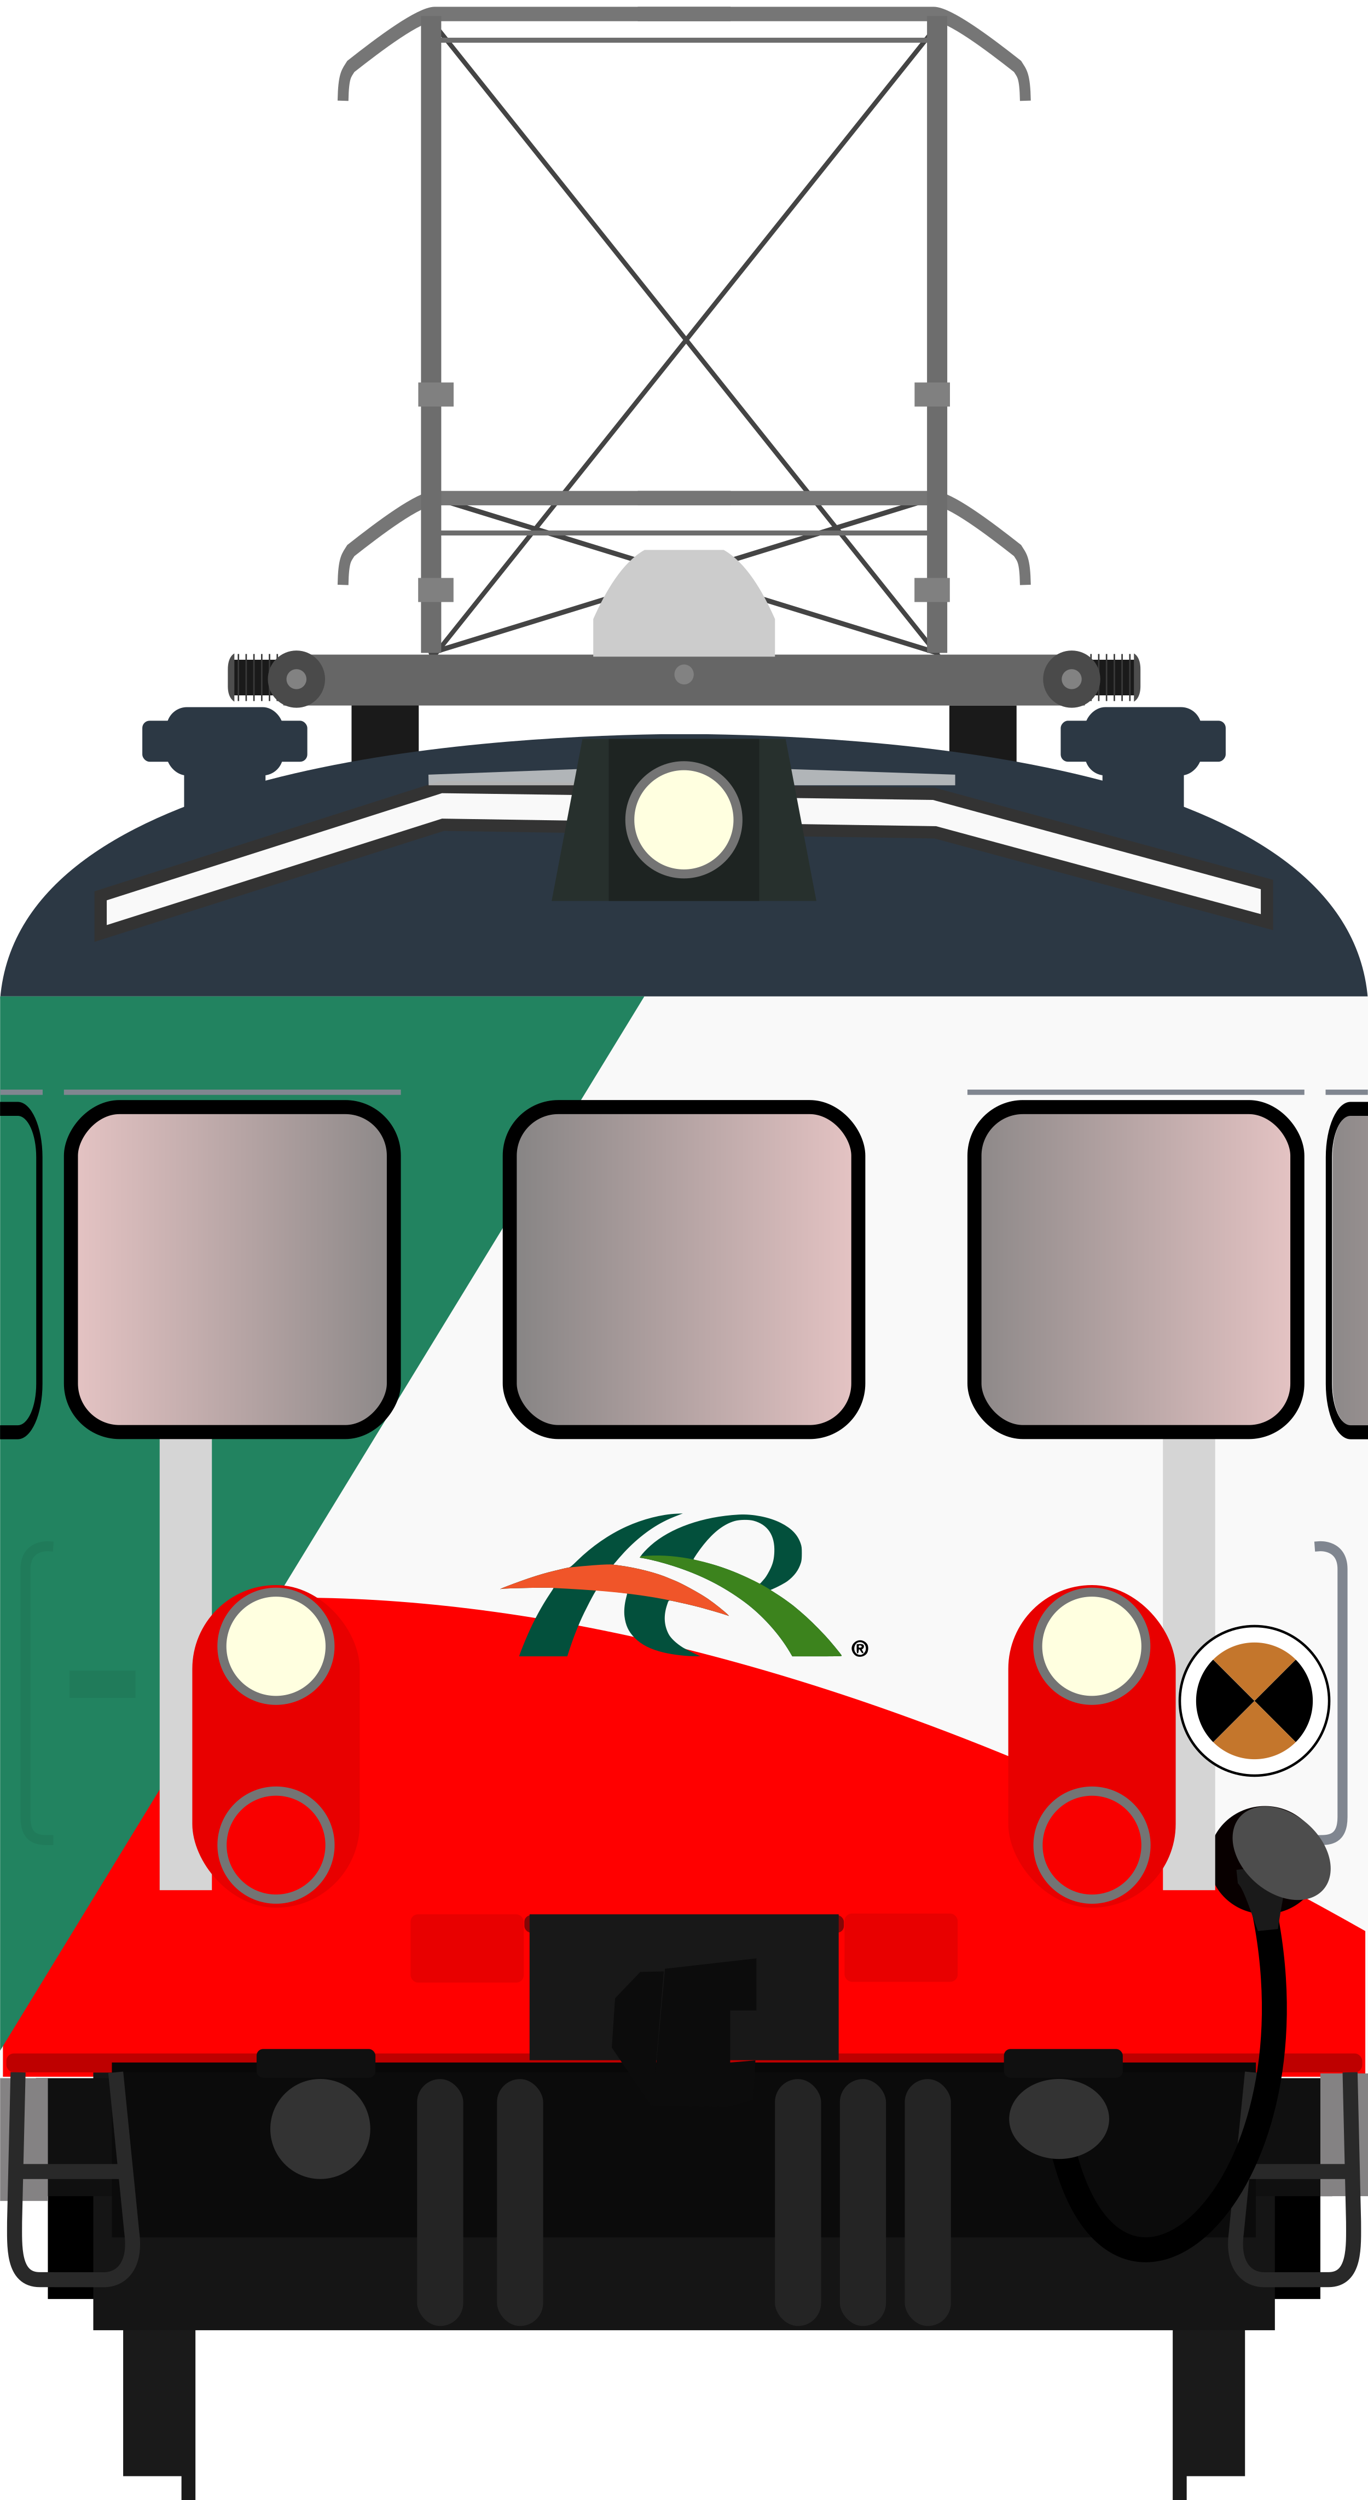 <?xml version="1.0" encoding="utf-8" standalone="no"?>
<!DOCTYPE svg PUBLIC "-//W3C//DTD SVG 1.1//EN" "http://www.w3.org/Graphics/SVG/1.1/DTD/svg11.dtd">
<svg version="1.1" width="273.74" height="500" xml:space="preserve" xmlns="http://www.w3.org/2000/svg" xmlns:xlink="http://www.w3.org/1999/xlink">
<defs>
<filter id="filter1157-6" x="-.004" y="-.263" width="1.007" height="1.525" color-interpolation-filters="sRGB"><feGaussianBlur stdDeviation="0.109"/></filter>
<linearGradient id="linearGradient901" x1="97.02" x2="97.02" y1="74.532" y2="93.24" gradientTransform="matrix(4.643 0 0 4.643 -314.59 -130.22)" gradientUnits="userSpaceOnUse"><stop stop-color="#ffd5d5" offset="0"/><stop stop-color="#808080" offset="1"/></linearGradient>
<filter id="filter4972-8-1-7" x="-2.353" y="-.3" width="5.706" height="1.6" color-interpolation-filters="sRGB"><feGaussianBlur stdDeviation="4.081"/></filter>
<filter id="filter5531" x="-.107" y="-.849" width="1.213" height="2.714" color-interpolation-filters="sRGB"><feGaussianBlur stdDeviation="2.122"/></filter>
<filter id="filter5711" x="-.11" y="-2.893" width="1.219" height="6.787" color-interpolation-filters="sRGB"><feGaussianBlur stdDeviation="1.037"/></filter>
<filter id="filter4972-8-1-7-2" x="-2.353" y="-.3" width="5.706" height="1.6" color-interpolation-filters="sRGB"><feGaussianBlur stdDeviation="4.081"/></filter>
<filter id="filter4041" x="-.031" y="-.497" width="1.061" height="1.994" color-interpolation-filters="sRGB"><feGaussianBlur stdDeviation="0.863"/></filter>
<linearGradient id="linearGradient32241" x1="92.848" x2="10.764" y1="251" y2="251" gradientTransform="matrix(1.123 0 0 1.123 86.082 -28.076)" gradientUnits="userSpaceOnUse" xlink:href="#linearGradient901"/>
<linearGradient id="linearGradient18410" x1="92.848" x2="10.764" y1="251" y2="251" gradientTransform="matrix(1.123 0 0 1.123 173.94 -28.076)" gradientUnits="userSpaceOnUse" xlink:href="#linearGradient901"/>
<linearGradient id="linearGradient28833" x1="92.848" x2="10.764" y1="251" y2="251" gradientTransform="matrix(1.118,0,0,1.118,245.6,-26.521)" gradientUnits="userSpaceOnUse" xlink:href="#linearGradient901"/>
<linearGradient id="linearGradient29146" x1="92.848" x2="10.764" y1="251" y2="251" gradientTransform="matrix(1.123 0 0 1.123 -99.855 -26.926)" gradientUnits="userSpaceOnUse" xlink:href="#linearGradient901"/>
</defs>
<g stroke-width="3.788">
<rect x="9.577" y="410.66" width="254.63" height="49.101"/>
<rect x="189.97" y="141.07" width="13.446" height="13.575" fill="#1a1a1a"/>
<rect x="70.346" y="139.52" width="13.446" height="13.575" fill="#1a1a1a"/>
</g>
<path d="m132.19 146.83c-37.172 0.62-128.42 6.17-132.16 52.948 0 0 273.74-4.7e-4 273.69 0-3.742-46.776-95.018-52.328-132.17-52.948z" fill="#2c3844" stroke-width="3.78"/>
<path transform="matrix(4.642 0 0 4.642 -313.01 -129.7)" d="m71.767 66.533 14.676-4.686 21.239 0.292 14.362 3.907v1.622l-14.296-3.869-21.225-0.326-14.756 4.682z" fill="#f9f9f9" filter="url(#filter5531)" stroke="#333" stroke-linecap="round" stroke-width=".529" style="paint-order:fill markers stroke"/>
<path transform="matrix(4.642 0 0 4.642 -313.01 -129.7)" d="m85.898 61.314 10.723-0.401 11.984 0.401v0.459h-22.697z" fill="#e6e6e6" fill-opacity=".715" filter="url(#filter5711)" style="paint-order:fill markers stroke"/>
<rect x=".026" y="199.26" width="273.74" height="216.71" ry="0" fill="#f9f9f9" stroke-width="3.78" style="paint-order:fill markers stroke"/>
<path d="m0.59 328.17s96.441-41.77 272.61 58.01v29.133h-272.61z" fill="#f00" stroke-width="1.196" style="paint-order:fill markers stroke"/>
<g fill="#e80000" stroke-width="3.78">
<rect x="82.158" y="382.83" width="22.644" height="13.649" ry="1.473" style="paint-order:fill markers stroke"/>
<rect x="168.99" y="382.68" width="22.644" height="13.649" ry="1.473" style="paint-order:fill markers stroke"/>
</g>
<g fill="#1a1a1a">
<rect x="24.646" y="416.6" width="13.436" height="78.593" stroke-width="1.491"/>
<rect x="36.313" y="424.99" width="2.796" height="75.006" stroke-width="2.073"/>
<rect transform="scale(-1,1)" x="-249.13" y="416.6" width="13.436" height="78.593" stroke-width="1.491"/>
<rect transform="scale(-1,1)" x="-237.46" y="425" width="2.796" height="75.006" stroke-width="2.073"/>
</g>
<rect x="18.667" y="414.47" width="236.44" height="51.538" ry="0" fill="#151515" stroke-width="4.1" style="paint-order:fill markers stroke"/>
<rect x="7.185" y="415.6" width="259.4" height="23.605" fill="#101010" stroke-linecap="square" stroke-width="2"/>
<rect transform="matrix(3.377 0 0 8.396 -188.57 -684.05)" x="62.469" y="130.6" width="67.787" height="4.165" fill="#0b0b0b" filter="url(#filter4041)" stroke-linecap="square" stroke-width=".529" style="mix-blend-mode:normal"/>
<ellipse cx="253.13" cy="371.98" rx="11.228" ry="10.802" fill="#080000" stroke-width="3.582" style="paint-order:fill markers stroke"/>
<rect x="104.93" y="383.02" width="63.932" height="3.479" ry="1.305" fill="#850606" stroke-width="3.78" style="paint-order:fill markers stroke"/>
<rect transform="matrix(3.78 0 0 3.78 -227.33 -63.386)" x="60.477" y="125.41" width="71.777" height=".997" ry=".39" fill-opacity=".256" filter="url(#filter1157-6)" style="paint-order:fill markers stroke"/>
<g stroke-width="3.78">
<rect x="105.97" y="382.83" width="61.853" height="29.172" ry="0" fill="#181818" style="paint-order:fill markers stroke"/>
<path d="m133.06 393.72-2.522 27.418 15.025 0.22 5.155-1.426 0.439-7.896-5.045 0.439v-10.419h5.264v-10.419z" fill="#0c0c0c"/>
<path d="m132.84 394.24-4.716 0.11-5.045 5.264-0.658 9.87 8.116 11.954z" fill="#0c0c0c"/>
</g>
<rect x="264.21" y="414.65" width="9.556" height="24.55" fill="#848283" stroke-width="3.788"/>
<rect x=".026" y="415.6" width="9.556" height="24.55" fill="#848283" stroke-width="3.788"/>
<g fill="none" stroke="#292929" stroke-width="3">
<path d="m250.61 414.43-3.217 32.077c-0.897 6.626 2.133 9.42 5.638 9.402l12.759-0.015c5.504 0.03 5.059-6.791 5.059-11.606l-0.699-29.859"/>
<path d="m248.76 434.27h21.299"/>
<path d="m23.157 414.43 3.217 32.077c0.897 6.626-2.133 9.42-5.638 9.402l-12.759-0.015c-5.504 0.03-5.059-6.791-5.059-11.606l0.699-29.859"/>
<path d="m25.009 434.27h-21.299"/>
</g>
<path d="m0.026 410.1 128.91-210.84h-128.91z" fill="#228360" stop-color="#000"/>
<rect transform="matrix(-2.511 0 0 4.683 347.99 -170.3)" x="121.7" y="84.442" width="4.163" height="32.642" ry="0" fill="#d5d5d5" filter="url(#filter4972-8-1-7)" style="paint-order:fill markers stroke"/>
<rect transform="matrix(-2.511 0 0 4.683 548.75 -170.3)" x="121.7" y="84.442" width="4.163" height="32.642" ry="0" fill="#d5d5d5" filter="url(#filter4972-8-1-7-2)" style="paint-order:fill markers stroke"/>
<g fill="none">
<path d="m87.005 99.586 100.52 30.985" stop-color="#000" stroke="#444" stroke-linecap="square" stroke-linejoin="bevel"/>
<path d="m186.74 99.586-100.47 30.985" stop-color="#000" stroke="#444" stroke-linecap="square" stroke-linejoin="bevel"/>
<g transform="matrix(.754 0 0 1.002 33.71 -.114)">
<path d="m69.22 3.753 137.37 129.4" stroke="#444" stroke-width="1.08px"/>
<path d="m205.55 3.753-137.37 129.4" stroke="#444" stroke-width="1.08px"/>
<g stroke="#767676" stroke-width="2.877">
<g transform="translate(7.188)" stroke-width="2.877">
<path d="m142 2.905h-78.478c-4.172 0-14.619 5.907-22.305 10.46-1.132 1.391-1.955 1.662-2.083 6.86"/>
<path d="m117.36 2.905h78.478c4.172 0 14.619 5.907 22.305 10.46 1.132 1.391 1.955 1.662 2.083 6.86"/>
</g>
</g>
<g transform="translate(-3.0101e-8 96.628)" stroke="#767676" stroke-width="2.877">
<g transform="translate(7.188)" stroke-width="2.877">
<path d="m142 2.905h-78.478c-4.172 0-14.619 5.907-22.305 10.46-1.132 1.391-1.955 1.662-2.083 6.86"/>
<path d="m117.36 2.905h78.478c4.172 0 14.619 5.907 22.305 10.46 1.132 1.391 1.955 1.662 2.083 6.86"/>
</g>
</g>
</g>
</g>
<rect x="84.244" y="3.201" width="4.05" height="127.37" fill="#6d6d6d" stroke-width="2.012"/>
<rect x="185.5" y="3.201" width="4.05" height="127.37" fill="#6d6d6d" stroke-width="2.012"/>
<rect x="56.69" y="130.91" width="160.4" height="10.182" fill="#666"/>
<rect transform="matrix(0,-1,-1,0,0,0)" x="-139.06" y="-227.58" width="7.124" height="11.225" fill="#1a1a1a" stroke-width="1.268"/>
<rect transform="matrix(0,-1,-1,0,0,0)" x="-139.08" y="-217.57" width="7.165" height="1.362" fill="#909090" stroke-width=".472"/>
<path d="m228.21 137.33v-3.421c0.025-2.677-1.309-3.227-1.309-3.227v9.63s1.284-0.564 1.309-2.981z" fill="#4d4d4d" stroke-width=".506"/>
<g fill="#3a3a3a" stroke-width=".582">
<rect transform="matrix(0,-1,-1,0,0,0)" x="-140.2" y="-226.24" width="9.412" height=".296"/>
<rect transform="matrix(0,-1,-1,0,0,0)" x="-140.2" y="-224.68" width="9.412" height=".296"/>
<rect transform="matrix(0,-1,-1,0,0,0)" x="-140.2" y="-223.13" width="9.412" height=".296"/>
<rect transform="matrix(0,-1,-1,0,0,0)" x="-140.2" y="-221.57" width="9.412" height=".296"/>
<rect transform="matrix(0,-1,-1,0,0,0)" x="-140.2" y="-220.01" width="9.412" height=".296"/>
<rect transform="matrix(0,-1,-1,0,0,0)" x="-140.2" y="-218.46" width="9.412" height=".296"/>
</g>
<rect transform="rotate(-90)" x="-139.06" y="46.213" width="7.124" height="11.225" fill="#1a1a1a" stroke-width="1.268"/>
<rect transform="rotate(-90)" x="-139.08" y="56.225" width="7.165" height="1.362" fill="#909090" stroke-width=".472"/>
<path d="m45.59 137.33v-3.421c-0.025-2.677 1.309-3.227 1.309-3.227v9.63s-1.284-0.564-1.309-2.981z" fill="#4d4d4d" stroke-width=".506"/>
<g fill="#3a3a3a" stroke-width=".582">
<rect transform="rotate(-90)" x="-140.2" y="47.56" width="9.412" height=".296"/>
<rect transform="rotate(-90)" x="-140.2" y="49.115" width="9.412" height=".296"/>
<rect transform="rotate(-90)" x="-140.2" y="50.67" width="9.412" height=".296"/>
<rect transform="rotate(-90)" x="-140.2" y="52.23" width="9.412" height=".296"/>
<rect transform="rotate(-90)" x="-140.2" y="53.784" width="9.412" height=".296"/>
<rect transform="rotate(-90)" x="-140.2" y="55.339" width="9.412" height=".296"/>
</g>
<path d="m128.97 109.98c-4.431 2.501-7.759 8.183-10.256 13.82v7.519h36.363v-7.519c-2.497-5.637-5.825-11.319-10.256-13.82z" fill="#ccc"/>
<circle cx="59.324" cy="135.82" r="5.723" fill="#4a4a4a"/>
<circle cx="59.324" cy="135.82" r="1.996" fill="#828282"/>
<circle cx="214.45" cy="135.82" r="5.723" fill="#4a4a4a"/>
<circle cx="214.45" cy="135.82" r="1.996" fill="#828282"/>
<ellipse cx="136.89" cy="134.88" rx="1.933" ry="1.993" fill="#828282"/>
<g fill="#808080">
<rect x="83.697" y="76.488" width="7.075" height="4.817"/>
<rect x="183.01" y="76.488" width="7.075" height="4.817"/>
<g transform="translate(-2.131)">
<rect x="85.806" y="115.58" width="7.075" height="4.817"/>
<rect x="185.12" y="115.58" width="7.075" height="4.817"/>
</g>
</g>
<g fill="#242424" stroke-width=".998">
<rect x="168.06" y="415.78" width="9.228" height="49.383" ry="4.614"/>
<rect x="181.05" y="415.78" width="9.228" height="49.383" ry="4.614"/>
<rect x="155.07" y="415.78" width="9.228" height="49.383" ry="4.614"/>
<rect x="83.463" y="415.78" width="9.228" height="49.383" ry="4.614"/>
<rect x="99.454" y="415.78" width="9.228" height="49.383" ry="4.614"/>
</g>
<rect x="38.479" y="316.99" width="33.501" height="64.521" ry="16.751" fill="#e80000" stroke-width="3.78" style="paint-order:fill markers stroke"/>
<circle transform="matrix(.707 .707 -.707 .707 0 0)" cx="271.89" cy="193.78" r="10.824" fill="#ffffe0" stroke="#747474" stroke-width="1.799"/>
<circle transform="rotate(45)" cx="299.97" cy="221.86" r="10.802" fill="#f00" fill-opacity=".722" stroke="#747474" stroke-width="1.844"/>
<rect x="201.76" y="316.99" width="33.501" height="64.521" ry="16.751" fill="#e80000" stroke-width="3.78" style="paint-order:fill markers stroke"/>
<path d="m253.13 382.79c11.074 56.419-30.044 91.781-40.557 46.43" fill="none" stroke="#000" stroke-linecap="square" stroke-width="5"/>
<path d="m251.73 386.17 3.987-0.409s1.199-8.546 2.131-10.166l-0.278-2.706-10.157 1.042 0.279 2.715c1.252 1.041 3.054 7.124 4.03 9.534z" fill="#1a1a1a" stroke-width=".806"/>
<g transform="translate(-.614)" fill="#2c3844" stroke-width="4.004">
<g transform="translate(-8 1.304)">
<rect x="41.937" y="140.11" width="23.333" height="13.671" ry="4.101" style="paint-order:fill markers stroke"/>
<rect x="37.092" y="142.83" width="33.018" height="8.202" ry="1.453" style="paint-order:fill markers stroke"/>
<path d="m45.456 148.31h16.289l-6e-6 7.721-16.289 4.291z" style="paint-order:fill markers stroke"/>
</g>
<rect transform="scale(-1,1)" x="-241.03" y="141.41" width="23.333" height="13.671" ry="4.101" style="paint-order:fill markers stroke"/>
<rect transform="scale(-1,1)" x="-245.88" y="144.13" width="33.018" height="8.202" ry="1.453" style="paint-order:fill markers stroke"/>
<path d="m237.51 149.62h-16.289l1e-5 7.721 16.289 4.291z" style="paint-order:fill markers stroke"/>
</g>
<g transform="translate(-.771)">
<path d="m264.84 309.22s4.572-0.344 4.572 4.572v49.601c-3e-3 4.47-2.581 4.595-4.572 4.595" fill="none" stop-color="#000" stroke="#808690" stroke-linecap="square" stroke-linejoin="bevel" stroke-width="2"/>
<rect x="247.41" y="334.1" width="13.179" height="5.448" fill="#e80000" stop-color="#000"/>
</g>
<g transform="matrix(.819 0 0 .819 99.018 187.05)">
<circle cx="185.6" cy="186.93" r="18.251" fill="#fff" stop-color="#000" stroke="#000" stroke-linecap="square" stroke-linejoin="bevel" stroke-width=".61"/>
<g transform="rotate(-45,231.04,264.77)">
<path d="m268.2 177.59a14.255 14.255 0 0 1-14.255 14.255v-14.255z" stop-color="#000"/>
<path transform="rotate(90)" d="m191.85-253.95a14.255 14.255 0 0 1-14.255 14.255v-14.255z" fill="#c4762c" stop-color="#000"/>
<path transform="scale(-1)" d="m-239.69-177.59a14.255 14.255 0 0 1-14.255 14.255v-14.255z" stop-color="#000"/>
<path transform="rotate(-90)" d="m-163.34 253.95a14.255 14.255 0 0 1-14.255 14.255v-14.255z" fill="#c4762c" stop-color="#000"/>
</g>
</g>
<ellipse transform="matrix(.174 -.985 .912 .41 0 0)" cx="-240.14" cy="327.02" rx="8.398" ry="10.638" fill="#4d4d4d" stroke-width="3.78" style="paint-order:fill markers stroke"/>
<g transform="matrix(3.78 0 0 3.78 -.676 112.92)" fill="#333">
<ellipse cx="56.248" cy="82.233" rx="2.646" ry="2.117" stroke-width=".308"/>
<circle cx="17.135" cy="82.762" r="2.646" stroke-width=".344"/>
</g>
<rect x="51.344" y="409.77" width="23.782" height="5.74" ry="1.305" fill="#101010" stroke-width="3.78" style="paint-order:fill markers stroke"/>
<rect x="200.89" y="409.77" width="23.782" height="5.74" ry="1.305" fill="#101010" stroke-width="3.78" style="paint-order:fill markers stroke"/>
<g transform="translate(-.771)">
<g transform="translate(-381.1 9.142)">
<path d="m391.54 300.08s-4.572-0.344-4.572 4.572v49.601c3e-3 4.47 2.581 4.595 4.572 4.595" fill="none" stop-color="#000" stroke="#207b5a" stroke-linecap="square" stroke-linejoin="bevel" stroke-width="2"/>
<rect transform="scale(-1,1)" x="-408.97" y="324.96" width="13.179" height="5.448" fill="#207b5a" stop-color="#000"/>
</g>
</g>
<g fill="none" stroke-linecap="square" stroke-linejoin="bevel">
<g stroke="#6d6d6d">
<path d="m87.202 8.038h99.336" stop-color="#000"/>
<path d="m87.202 106.59h99.336" stop-color="#000"/>
</g>
</g>
<circle transform="matrix(.707 .707 -.707 .707 0 0)" cx="387.34" cy="78.327" r="10.824" fill="#ffffe0" stroke="#747474" stroke-width="1.799"/>
<circle transform="rotate(45)" cx="415.43" cy="106.41" r="10.802" fill="#f00" fill-opacity=".722" stroke="#747474" stroke-width="1.844"/>
<path d="m116.55 147.77h40.648l6.16 32.401h-52.967z" fill="#27302d" stroke-linejoin="round" stroke-width="3.08" style="paint-order:fill markers stroke"/>
<rect x="121.81" y="147.77" width="30.114" height="32.401" fill="#1e2422" style="paint-order:fill markers stroke"/>
<circle transform="matrix(.707 .707 -.707 .707 0 0)" cx="212.73" cy="19.164" r="10.824" fill="#ffffe0" stroke="#747474" stroke-width="1.799"/>
<rect x="102" y="221.4" width="69.749" height="64.989" ry="9.731" fill="url(#linearGradient32241)" stroke="#000" stroke-linejoin="round" stroke-width="2.809" style="paint-order:fill markers stroke"/>
<rect x="194.99" y="221.4" width="64.614" height="64.989" ry="9.731" fill="url(#linearGradient18410)" stroke="#000" stroke-linejoin="round" stroke-width="2.808" style="paint-order:fill markers stroke"/>
<g transform="translate(.113)">
<path d="m273.63 221.73v64.67c-5.364 0-7.083-4.319-7.083-9.683v-45.303c0-5.364 1.719-9.683 7.083-9.683z" fill="url(#linearGradient28833)" stroke-width="1.118" style="paint-order:fill markers stroke"/>
<g transform="matrix(1.118,0,0,1.118,-63.366,-25.973)">
<path d="m298.31 220.33c-2.451 0-4.442 4.441-4.442 9.91v40.527c0 5.47 1.991 9.912 4.442 9.912h3.147v-2.5h-3.147c-1.85 0-3.322-3.284-3.322-7.412v-40.527c0-4.128 1.472-7.41 3.322-7.41h3.147v-2.5z" color="#000" stroke-linejoin="round" stroke-width=".669" style="-inkscape-stroke:none;paint-order:fill markers stroke"/>
</g>
</g>
<g fill="none" stroke="#808690" stroke-width="1.054px">
<path d="m261.01 218.43h-67.423"/>
<path d="m273.71 218.43h-8.454"/>
</g>
<g transform="translate(0,-1.15)">
<rect transform="scale(-1,1)" x="-78.807" y="222.55" width="64.614" height="64.989" ry="9.731" fill="url(#linearGradient29146)" stroke="#000" stroke-linejoin="round" stroke-width="2.808" style="paint-order:fill markers stroke"/>
<g transform="matrix(-1,0,0,1,273.68,1.15)">
<path d="m273.63 221.73v64.67c-5.364 0-7.083-4.319-7.083-9.683v-45.303c0-5.364 1.719-9.683 7.083-9.683z" fill="url(#linearGradient28833)" stroke-width="1.118" style="paint-order:fill markers stroke"/>
<g transform="matrix(1.118,0,0,1.118,-63.366,-25.973)">
<path d="m298.31 220.33c-2.451 0-4.442 4.441-4.442 9.91v40.527c0 5.47 1.991 9.912 4.442 9.912h3.147v-2.5h-3.147c-1.85 0-3.322-3.284-3.322-7.412v-40.527c0-4.128 1.472-7.41 3.322-7.41h3.147v-2.5z" color="#000" stroke-linejoin="round" stroke-width=".669" style="-inkscape-stroke:none;paint-order:fill markers stroke"/>
</g>
</g>
<g transform="matrix(-1,0,0,1,273.79,1.15)" fill="none" stroke="#808690" stroke-width="1.054px">
<path d="m261 218.43h-67.423"/>
<path d="m273.71 218.43h-8.454"/>
</g>
</g>
<g transform="matrix(.36 0 0 .36 100.06 302.66)">
<path d="m198.16 79.278c-1.717-0.748-3.004-3.165-2.66-4.997 0.431-2.3 2.676-4.019 4.982-3.816 1.589 0.14 3.151 1.157 3.765 2.45 0.64 1.348 0.469 3.684-0.354 4.84-1.188 1.669-3.802 2.363-5.732 1.523zm4.003-1.581c2.203-2.018 1.163-5.787-1.703-6.172-2.075-0.278-3.649 1.409-3.56 3.817 0.068 1.85 1.489 3.244 3.309 3.247 0.743 1e-3 1.212-0.213 1.954-0.893zm-3.749-0.202c-0.112-0.182-0.198-1.349-0.19-2.594l0.014-2.263 1.59-0.078c1.768-0.087 2.445 0.301 2.445 1.401 0 0.637-0.618 1.455-1.099 1.455-0.147 0-0.019 0.401 0.283 0.891 0.656 1.062 0.664 1.125 0.159 1.319-0.264 0.101-0.616-0.233-1.083-1.03-0.38-0.649-0.793-1.18-0.916-1.18s-0.261 0.497-0.306 1.104c-0.082 1.112-0.52 1.587-0.899 0.975zm2.478-3.184c0.431-0.431-0.084-1.012-0.899-1.012-0.495 0-0.629 0.141-0.629 0.661 0 0.514 0.136 0.661 0.609 0.661 0.335 0 0.749-0.14 0.92-0.311z"/>
<path d="m10.845 78.663c0.272-1.083 2.911-7.659 4.698-11.708 3.496-7.919 7.665-15.563 12.157-22.288 1.139-1.706 2.071-3.164 2.071-3.241 0-0.418-26.764 0.065-29.104 0.525l-0.661 0.13 0.661-0.371c0.861-0.482 11.095-4.287 15.346-5.705 6.022-2.009 9.916-3.128 15.214-4.374 2.183-0.513 4.386-1.042 4.895-1.173 0.509-0.132 1.402-0.315 1.984-0.407 0.915-0.144 1.563-0.661 4.78-3.806 8.131-7.95 17.593-14.507 27.323-18.934 9.104-4.142 19.614-6.827 28.09-7.174l3.307-0.136-1.72 0.667c-4.79 1.858-6.196 2.468-8.996 3.907-8.597 4.419-17.17 11.421-24.701 20.174l-3.187 3.704 2.633 0.341c10.093 1.308 21.701 4.268 28.328 7.224 0.599 0.267 1.73 0.727 2.514 1.021 3.876 1.457 14.291 7.132 19.035 10.371 3.656 2.496 10.019 7.578 11.229 8.967l0.529 0.608-0.529-0.209c-0.845-0.333-6.25-2.011-7.386-2.292-0.57-0.141-2.415-0.665-4.101-1.164-4.521-1.339-10.014-2.684-18.014-4.41-3.815-0.823-3.45-0.98-4.405 1.901-1.956 5.901-1.697 11.146 0.791 16.057 1.216 2.4 4.273 5.301 8.095 7.682 1.095 0.682 7.096 3.706 8.629 4.348l1.045 0.438-1.984 0.023c-5.303 0.061-13.089-0.822-18.389-2.085-7.401-1.764-12.356-4.27-16.271-8.23-3.318-3.357-4.961-6.862-5.573-11.893-0.349-2.873-0.021-6.611 0.903-10.264l0.608-2.403-0.681-0.134c-1.415-0.278-15.194-1.74-16.398-1.74-0.525 0-6.7 11.853-9.166 17.595-2.181 5.078-4.023 9.915-5.568 14.618l-1.499 4.564h-26.712zm150.17-1.724c-5.981-10.144-15.478-20.617-25.212-27.803-11.818-8.725-24.262-15.014-39.359-19.891-6.171-1.994-13.127-3.763-17.675-4.495l-1.138-0.183 0.452-0.702c0.919-1.429 3.216-3.9 5.589-6.013 10.976-9.775 29.093-16.132 49.02-17.201 7.852-0.421 17.014 1.397 23.435 4.652 5.946 3.014 9.358 6.583 11.004 11.51 0.529 1.584 0.617 2.37 0.61 5.424-7e-3 2.702-0.128 3.958-0.497 5.159-1.257 4.089-3.634 7.329-7.509 10.237-1.453 1.09-5.819 3.406-8.521 4.519l-0.925 0.381 1.586 0.999c3.638 2.292 5.444 3.511 8.201 5.537 3.253 2.389 2.932 2.133 6.796 5.416 4.277 3.633 8.397 7.619 13.841 13.391 2.428 2.574 8.591 10.008 9.158 11.048 0.239 0.438-0.486 0.463-13.581 0.463l-13.834-1.7e-4zm-15.49-39c0.582-0.673 1.307-1.513 1.611-1.866 0.809-0.939 2.532-3.922 3.408-5.898 1.262-2.848 1.768-5.152 1.919-8.732 0.387-9.203-3.639-15.256-11.568-17.389-2.564-0.69-7.681-0.618-10.396 0.146-5.902 1.661-11.649 6.019-17.374 13.175-2.469 3.086-5.585 7.634-5.589 8.159-1e-3 0.139 1.7 0.635 3.78 1.102 7.769 1.744 12.864 3.375 20.716 6.631 2.995 1.242 11.181 5.227 11.628 5.66 0.45 0.436 0.79 0.256 1.865-0.988z" fill="#03503c"/>
<path d="m29.765 41.426c0-0.418-26.764 0.065-29.104 0.525l-0.661 0.13 0.661-0.371c0.861-0.482 11.095-4.287 15.346-5.705 6.022-2.009 9.916-3.128 15.214-4.374 2.183-0.513 4.386-1.042 4.895-1.173 0.509-0.132 1.402-0.315 1.984-0.407 22.978-2.375 24.875-1.596 24.897-1.597l2.633 0.341c10.093 1.308 21.701 4.268 28.328 7.224 0.599 0.267 1.73 0.727 2.514 1.021 3.876 1.457 14.291 7.132 19.035 10.371 3.656 2.496 10.019 7.578 11.229 8.967l0.529 0.608-0.529-0.209c-0.845-0.333-6.25-2.011-7.386-2.292-0.57-0.141-2.415-0.665-4.101-1.164-4.521-1.339-10.014-2.684-18.014-4.41-22.366-4.948-46.958-6.483-67.469-7.484z" fill="#f05529"/>
<path d="m161.01 76.938c-5.981-10.144-15.478-20.617-25.212-27.803-11.818-8.725-24.262-15.014-39.359-19.891-6.171-1.994-13.127-3.763-17.675-4.495l-1.138-0.183 0.452-0.702c36.279-4.042 72.327 18.357 72.206 18.668l1.586 0.999c3.638 2.292 5.444 3.511 8.201 5.537 3.253 2.389 2.932 2.133 6.796 5.416 4.277 3.633 8.397 7.619 13.841 13.391 2.428 2.574 8.591 10.008 9.158 11.048 0.239 0.438-0.486 0.463-13.581 0.463l-13.834-1.7e-4z" fill="#3c831d"/>
</g>
</svg>
